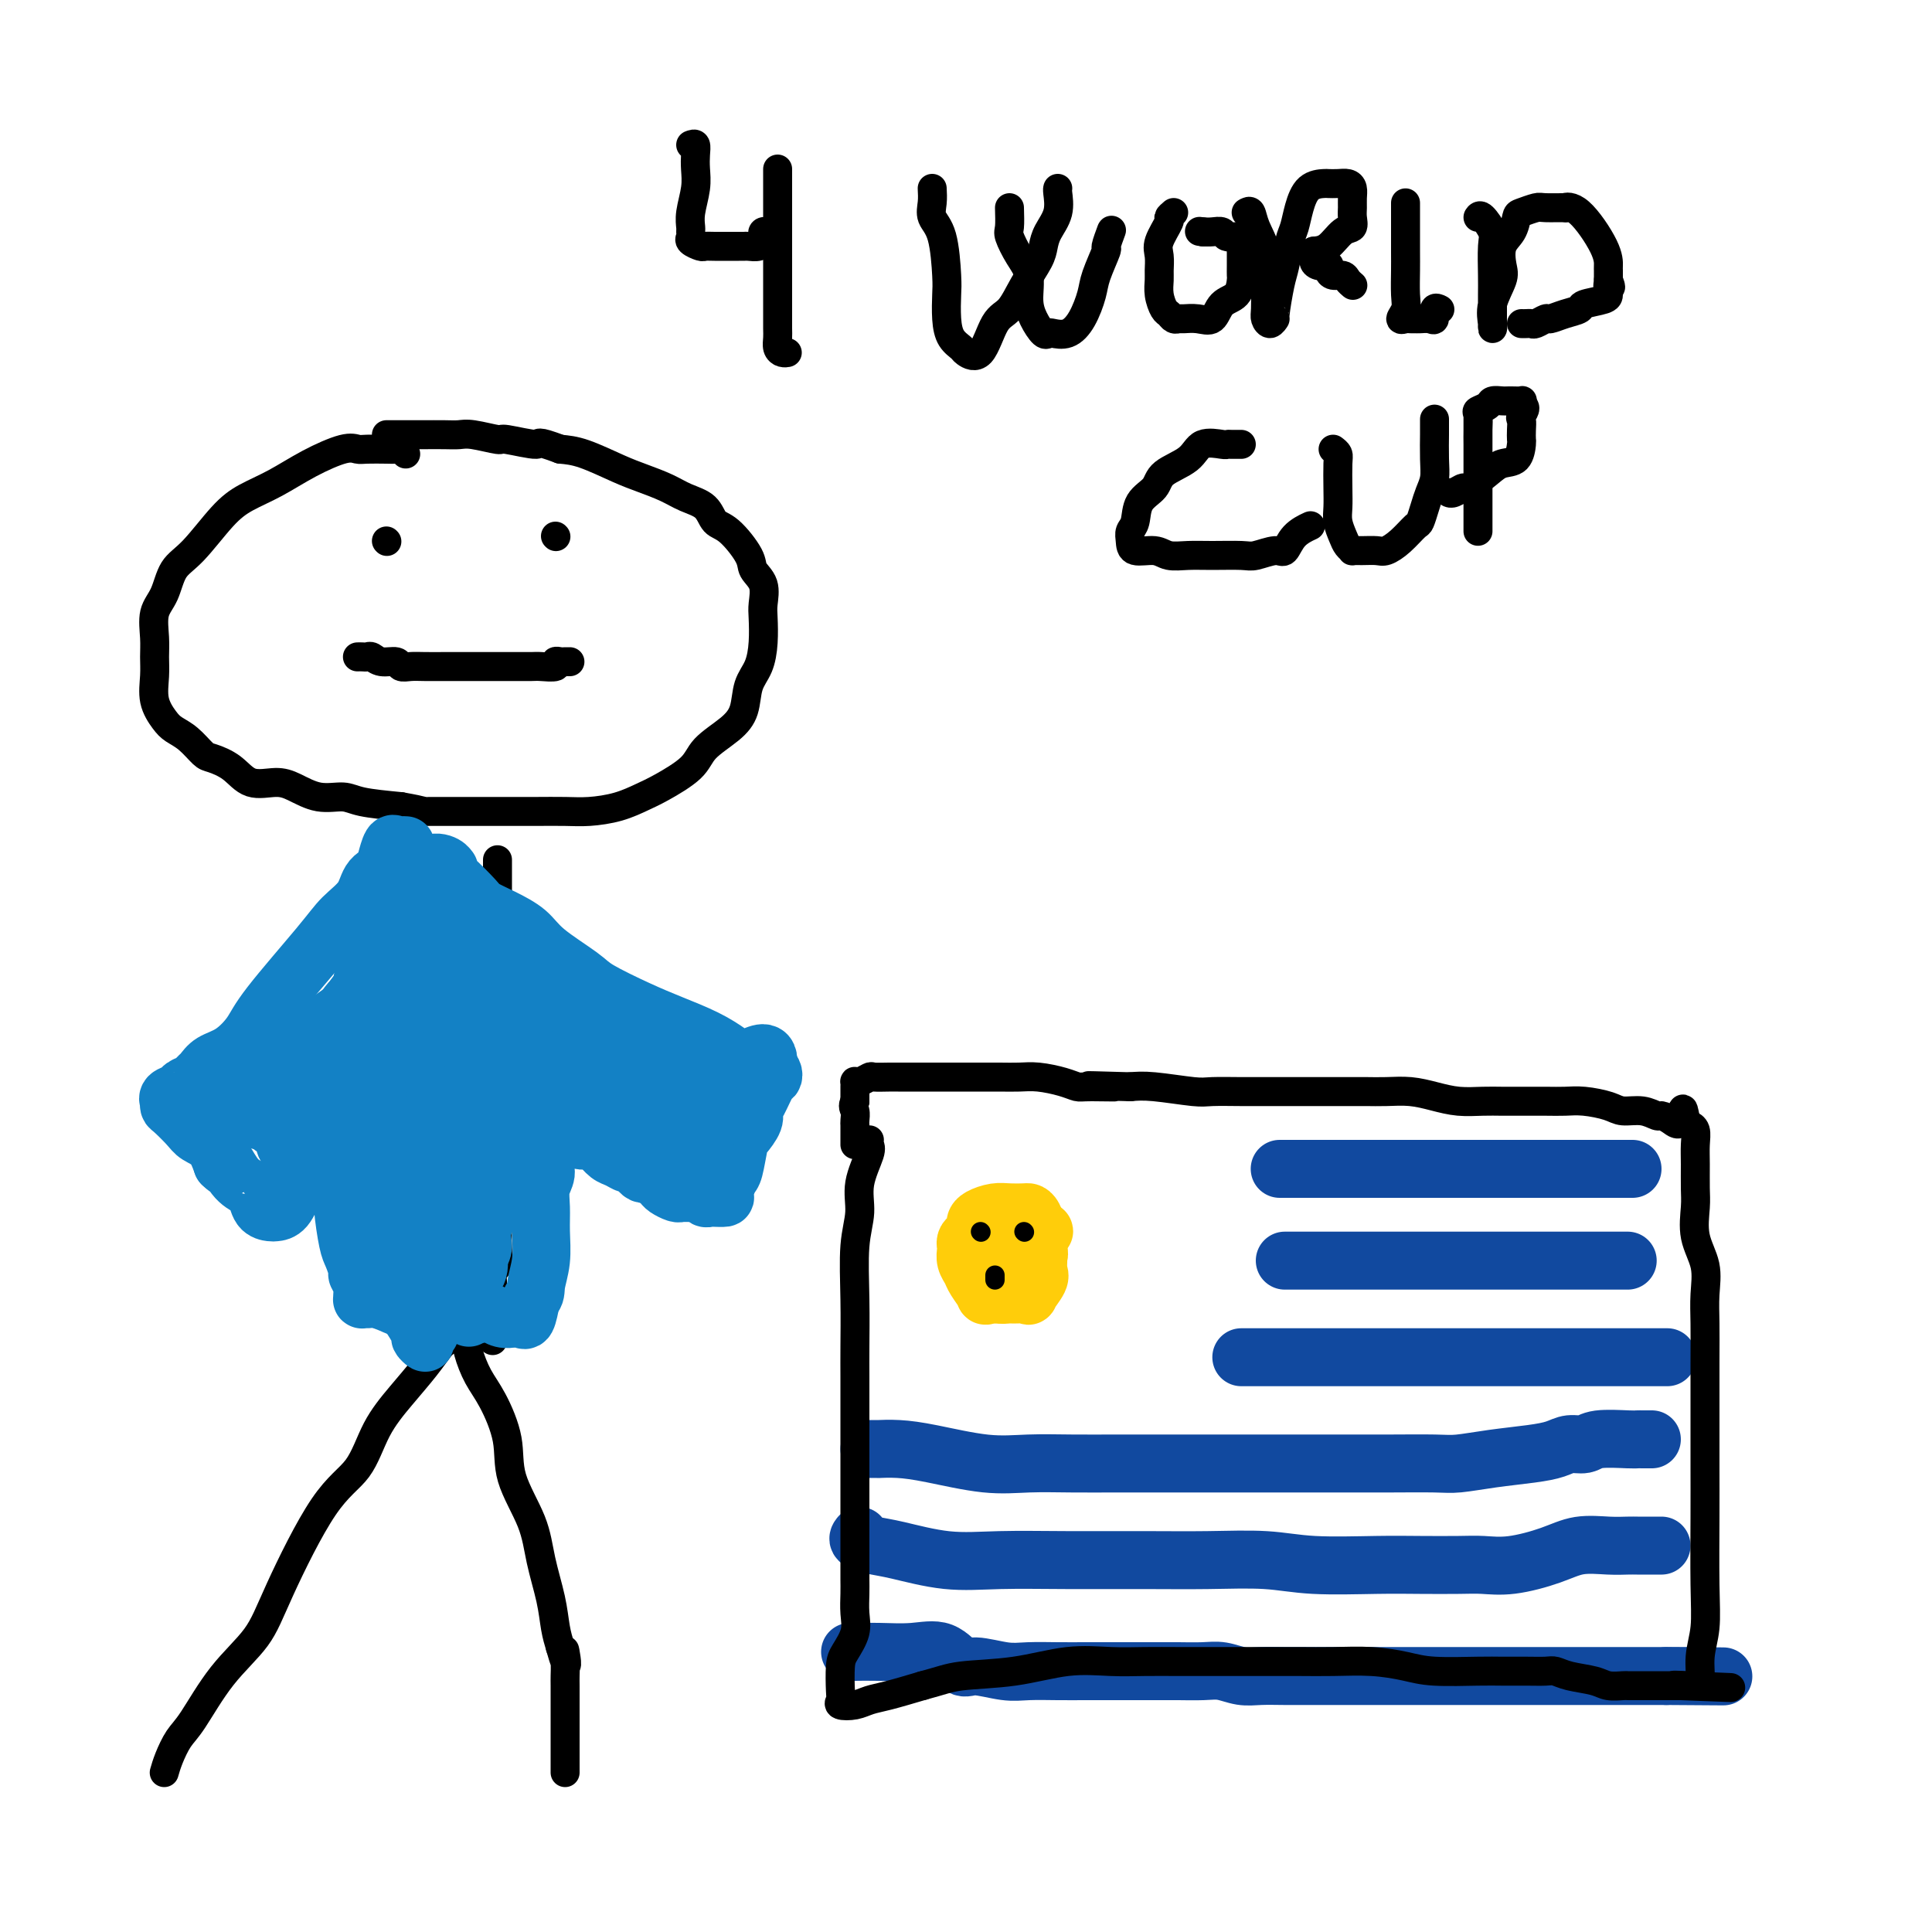 <svg viewBox='0 0 400 400' version='1.1' xmlns='http://www.w3.org/2000/svg' xmlns:xlink='http://www.w3.org/1999/xlink'><g fill='none' stroke='#000000' stroke-width='6' stroke-linecap='round' stroke-linejoin='round'><path d='M34,367c0.252,-0.877 0.504,-1.754 1,-3c0.496,-1.246 1.237,-2.860 2,-4c0.763,-1.140 1.549,-1.806 3,-4c1.451,-2.194 3.568,-5.917 6,-9c2.432,-3.083 5.181,-5.526 7,-8c1.819,-2.474 2.708,-4.978 5,-10c2.292,-5.022 5.985,-12.562 9,-17c3.015,-4.438 5.350,-5.774 7,-8c1.650,-2.226 2.613,-5.342 4,-8c1.387,-2.658 3.198,-4.860 5,-7c1.802,-2.140 3.595,-4.219 5,-6c1.405,-1.781 2.422,-3.264 3,-4c0.578,-0.736 0.718,-0.726 1,-1c0.282,-0.274 0.708,-0.832 1,-1c0.292,-0.168 0.451,0.055 1,0c0.549,-0.055 1.489,-0.387 2,0c0.511,0.387 0.592,1.492 1,3c0.408,1.508 1.142,3.419 2,5c0.858,1.581 1.840,2.832 3,5c1.160,2.168 2.500,5.254 3,8c0.500,2.746 0.161,5.154 1,8c0.839,2.846 2.855,6.130 4,9c1.145,2.870 1.420,5.326 2,8c0.580,2.674 1.464,5.566 2,8c0.536,2.434 0.725,4.410 1,6c0.275,1.590 0.638,2.795 1,4'/><path d='M116,341c1.928,6.800 1.249,2.301 1,1c-0.249,-1.301 -0.067,0.595 0,2c0.067,1.405 0.018,2.320 0,3c-0.018,0.680 -0.005,1.126 0,2c0.005,0.874 0.001,2.175 0,3c-0.001,0.825 -0.000,1.175 0,2c0.000,0.825 0.000,2.124 0,3c-0.000,0.876 -0.000,1.329 0,2c0.000,0.671 0.000,1.559 0,2c-0.000,0.441 -0.000,0.433 0,1c0.000,0.567 0.000,1.707 0,2c-0.000,0.293 -0.000,-0.262 0,0c0.000,0.262 0.000,1.340 0,2c-0.000,0.660 -0.000,0.903 0,1c0.000,0.097 0.000,0.049 0,0'/><path d='M103,178c0.000,0.396 0.000,0.793 0,1c-0.000,0.207 -0.000,0.225 0,1c0.000,0.775 0.000,2.307 0,4c-0.000,1.693 -0.000,3.547 0,5c0.000,1.453 0.000,2.504 0,4c-0.000,1.496 -0.000,3.437 0,6c0.000,2.563 0.000,5.749 0,8c-0.000,2.251 -0.000,3.569 0,5c0.000,1.431 0.000,2.977 0,5c-0.000,2.023 -0.000,4.524 0,6c0.000,1.476 0.000,1.928 0,3c-0.000,1.072 -0.000,2.763 0,4c0.000,1.237 0.000,2.018 0,3c-0.000,0.982 -0.000,2.165 0,3c0.000,0.835 0.000,1.323 0,2c-0.000,0.677 -0.000,1.544 0,3c0.000,1.456 0.001,3.501 0,5c-0.001,1.499 -0.004,2.452 0,4c0.004,1.548 0.015,3.692 0,5c-0.015,1.308 -0.057,1.780 0,3c0.057,1.220 0.211,3.188 0,4c-0.211,0.812 -0.789,0.469 -1,1c-0.211,0.531 -0.057,1.935 0,3c0.057,1.065 0.015,1.791 0,2c-0.015,0.209 -0.004,-0.097 0,0c0.004,0.097 0.001,0.599 0,1c-0.001,0.401 -0.001,0.700 0,1'/><path d='M102,270c-0.094,14.412 0.171,4.444 0,1c-0.171,-3.444 -0.777,-0.362 -1,1c-0.223,1.362 -0.064,1.006 0,1c0.064,-0.006 0.031,0.338 0,1c-0.031,0.662 -0.060,1.641 0,2c0.060,0.359 0.208,0.097 0,0c-0.208,-0.097 -0.774,-0.028 -1,0c-0.226,0.028 -0.113,0.014 0,0'/><path d='M84,94c-0.341,-0.422 -0.682,-0.845 -1,-1c-0.318,-0.155 -0.613,-0.044 -1,0c-0.387,0.044 -0.867,0.020 -2,0c-1.133,-0.020 -2.920,-0.035 -4,0c-1.080,0.035 -1.453,0.120 -2,0c-0.547,-0.120 -1.267,-0.444 -3,0c-1.733,0.444 -4.480,1.655 -7,3c-2.520,1.345 -4.815,2.823 -7,4c-2.185,1.177 -4.262,2.055 -6,3c-1.738,0.945 -3.139,1.959 -5,4c-1.861,2.041 -4.183,5.109 -6,7c-1.817,1.891 -3.128,2.606 -4,4c-0.872,1.394 -1.305,3.467 -2,5c-0.695,1.533 -1.652,2.527 -2,4c-0.348,1.473 -0.087,3.423 0,5c0.087,1.577 0.000,2.779 0,4c-0.000,1.221 0.085,2.461 0,4c-0.085,1.539 -0.342,3.375 0,5c0.342,1.625 1.283,3.037 2,4c0.717,0.963 1.209,1.478 2,2c0.791,0.522 1.879,1.051 3,2c1.121,0.949 2.274,2.317 3,3c0.726,0.683 1.025,0.682 2,1c0.975,0.318 2.626,0.954 4,2c1.374,1.046 2.472,2.500 4,3c1.528,0.500 3.486,0.046 5,0c1.514,-0.046 2.582,0.316 4,1c1.418,0.684 3.184,1.688 5,2c1.816,0.312 3.681,-0.070 5,0c1.319,0.070 2.091,0.591 4,1c1.909,0.409 4.954,0.704 8,1'/><path d='M83,167c5.640,1.000 4.239,1.000 5,1c0.761,-0.000 3.683,-0.000 6,0c2.317,0.000 4.028,0.001 6,0c1.972,-0.001 4.203,-0.002 6,0c1.797,0.002 3.159,0.008 5,0c1.841,-0.008 4.159,-0.031 6,0c1.841,0.031 3.204,0.116 5,0c1.796,-0.116 4.026,-0.431 6,-1c1.974,-0.569 3.694,-1.390 5,-2c1.306,-0.610 2.199,-1.008 4,-2c1.801,-0.992 4.509,-2.579 6,-4c1.491,-1.421 1.765,-2.675 3,-4c1.235,-1.325 3.431,-2.719 5,-4c1.569,-1.281 2.512,-2.447 3,-4c0.488,-1.553 0.523,-3.492 1,-5c0.477,-1.508 1.398,-2.585 2,-4c0.602,-1.415 0.886,-3.170 1,-5c0.114,-1.830 0.058,-3.737 0,-5c-0.058,-1.263 -0.119,-1.883 0,-3c0.119,-1.117 0.418,-2.731 0,-4c-0.418,-1.269 -1.552,-2.192 -2,-3c-0.448,-0.808 -0.209,-1.501 -1,-3c-0.791,-1.499 -2.611,-3.805 -4,-5c-1.389,-1.195 -2.345,-1.279 -3,-2c-0.655,-0.721 -1.008,-2.079 -2,-3c-0.992,-0.921 -2.624,-1.406 -4,-2c-1.376,-0.594 -2.496,-1.297 -4,-2c-1.504,-0.703 -3.393,-1.405 -5,-2c-1.607,-0.595 -2.933,-1.083 -5,-2c-2.067,-0.917 -4.876,-2.262 -7,-3c-2.124,-0.738 -3.562,-0.869 -5,-1'/><path d='M116,93c-5.423,-2.018 -3.980,-1.062 -5,-1c-1.020,0.062 -4.501,-0.768 -6,-1c-1.499,-0.232 -1.014,0.134 -2,0c-0.986,-0.134 -3.443,-0.768 -5,-1c-1.557,-0.232 -2.214,-0.062 -3,0c-0.786,0.062 -1.701,0.017 -3,0c-1.299,-0.017 -2.981,-0.004 -4,0c-1.019,0.004 -1.373,0.001 -2,0c-0.627,-0.001 -1.527,-0.000 -2,0c-0.473,0.000 -0.519,0.000 -1,0c-0.481,-0.000 -1.397,-0.000 -2,0c-0.603,0.000 -0.893,0.000 -1,0c-0.107,-0.000 -0.031,-0.000 0,0c0.031,0.000 0.015,0.000 0,0'/><path d='M80,112c0.000,0.000 0.100,0.100 0.1,0.1'/><path d='M115,111c0.000,0.000 0.100,0.100 0.1,0.1'/><path d='M74,136c0.330,-0.009 0.659,-0.017 1,0c0.341,0.017 0.692,0.061 1,0c0.308,-0.061 0.571,-0.227 1,0c0.429,0.227 1.023,0.845 2,1c0.977,0.155 2.338,-0.155 3,0c0.662,0.155 0.626,0.774 1,1c0.374,0.226 1.157,0.061 2,0c0.843,-0.061 1.745,-0.016 3,0c1.255,0.016 2.863,0.004 4,0c1.137,-0.004 1.804,-0.001 3,0c1.196,0.001 2.920,0.000 4,0c1.080,-0.000 1.515,-0.000 2,0c0.485,0.000 1.020,-0.000 2,0c0.980,0.000 2.404,0.001 3,0c0.596,-0.001 0.365,-0.004 1,0c0.635,0.004 2.135,0.015 3,0c0.865,-0.015 1.096,-0.057 2,0c0.904,0.057 2.481,0.211 3,0c0.519,-0.211 -0.018,-0.789 0,-1c0.018,-0.211 0.593,-0.057 1,0c0.407,0.057 0.648,0.015 1,0c0.352,-0.015 0.815,-0.004 1,0c0.185,0.004 0.093,0.002 0,0'/><path d='M143,30c0.420,-0.159 0.841,-0.317 1,0c0.159,0.317 0.057,1.111 0,2c-0.057,0.889 -0.068,1.873 0,3c0.068,1.127 0.215,2.396 0,4c-0.215,1.604 -0.791,3.543 -1,5c-0.209,1.457 -0.049,2.433 0,3c0.049,0.567 -0.013,0.726 0,1c0.013,0.274 0.099,0.662 0,1c-0.099,0.338 -0.384,0.627 0,1c0.384,0.373 1.437,0.832 2,1c0.563,0.168 0.637,0.045 1,0c0.363,-0.045 1.015,-0.012 2,0c0.985,0.012 2.305,0.003 3,0c0.695,-0.003 0.767,0.000 1,0c0.233,-0.000 0.626,-0.003 1,0c0.374,0.003 0.727,0.012 1,0c0.273,-0.012 0.464,-0.045 1,0c0.536,0.045 1.415,0.170 2,0c0.585,-0.170 0.875,-0.634 1,-1c0.125,-0.366 0.085,-0.634 0,-1c-0.085,-0.366 -0.215,-0.829 0,-1c0.215,-0.171 0.776,-0.049 1,0c0.224,0.049 0.112,0.024 0,0'/><path d='M161,35c-0.000,0.045 -0.000,0.090 0,1c0.000,0.910 0.000,2.686 0,3c-0.000,0.314 -0.000,-0.832 0,0c0.000,0.832 0.000,3.643 0,6c-0.000,2.357 -0.000,4.259 0,6c0.000,1.741 0.000,3.320 0,5c-0.000,1.680 -0.001,3.462 0,5c0.001,1.538 0.003,2.833 0,4c-0.003,1.167 -0.011,2.208 0,3c0.011,0.792 0.042,1.337 0,2c-0.042,0.663 -0.155,1.446 0,2c0.155,0.554 0.580,0.880 1,1c0.420,0.120 0.834,0.034 1,0c0.166,-0.034 0.083,-0.017 0,0'/><path d='M193,39c0.053,0.991 0.105,1.982 0,3c-0.105,1.018 -0.368,2.064 0,3c0.368,0.936 1.369,1.763 2,4c0.631,2.237 0.894,5.885 1,8c0.106,2.115 0.054,2.699 0,4c-0.054,1.301 -0.111,3.321 0,5c0.111,1.679 0.389,3.018 1,4c0.611,0.982 1.556,1.608 2,2c0.444,0.392 0.386,0.549 1,1c0.614,0.451 1.898,1.194 3,0c1.102,-1.194 2.022,-4.325 3,-6c0.978,-1.675 2.015,-1.893 3,-3c0.985,-1.107 1.918,-3.103 3,-5c1.082,-1.897 2.314,-3.696 3,-5c0.686,-1.304 0.825,-2.115 1,-3c0.175,-0.885 0.387,-1.845 1,-3c0.613,-1.155 1.628,-2.505 2,-4c0.372,-1.495 0.100,-3.133 0,-4c-0.100,-0.867 -0.029,-0.962 0,-1c0.029,-0.038 0.014,-0.019 0,0'/><path d='M209,43c0.044,1.562 0.088,3.124 0,4c-0.088,0.876 -0.309,1.066 0,2c0.309,0.934 1.147,2.612 2,4c0.853,1.388 1.720,2.488 2,4c0.280,1.512 -0.029,3.438 0,5c0.029,1.562 0.395,2.760 1,4c0.605,1.240 1.450,2.521 2,3c0.550,0.479 0.806,0.154 1,0c0.194,-0.154 0.327,-0.139 1,0c0.673,0.139 1.887,0.400 3,0c1.113,-0.400 2.125,-1.463 3,-3c0.875,-1.537 1.611,-3.547 2,-5c0.389,-1.453 0.430,-2.347 1,-4c0.570,-1.653 1.669,-4.064 2,-5c0.331,-0.936 -0.107,-0.395 0,-1c0.107,-0.605 0.760,-2.355 1,-3c0.240,-0.645 0.069,-0.184 0,0c-0.069,0.184 -0.034,0.092 0,0'/><path d='M243,44c-0.483,0.412 -0.967,0.824 -1,1c-0.033,0.176 0.384,0.115 0,1c-0.384,0.885 -1.568,2.715 -2,4c-0.432,1.285 -0.113,2.026 0,3c0.113,0.974 0.019,2.183 0,3c-0.019,0.817 0.036,1.242 0,2c-0.036,0.758 -0.164,1.849 0,3c0.164,1.151 0.620,2.361 1,3c0.380,0.639 0.685,0.706 1,1c0.315,0.294 0.641,0.813 1,1c0.359,0.187 0.752,0.040 1,0c0.248,-0.040 0.350,0.027 1,0c0.650,-0.027 1.849,-0.147 3,0c1.151,0.147 2.256,0.562 3,0c0.744,-0.562 1.128,-2.103 2,-3c0.872,-0.897 2.234,-1.152 3,-2c0.766,-0.848 0.937,-2.288 1,-3c0.063,-0.712 0.017,-0.695 0,-1c-0.017,-0.305 -0.007,-0.933 0,-2c0.007,-1.067 0.009,-2.572 0,-3c-0.009,-0.428 -0.029,0.221 0,0c0.029,-0.221 0.107,-1.313 0,-2c-0.107,-0.687 -0.399,-0.969 -1,-1c-0.601,-0.031 -1.512,0.187 -2,0c-0.488,-0.187 -0.555,-0.781 -1,-1c-0.445,-0.219 -1.270,-0.063 -2,0c-0.730,0.063 -1.365,0.031 -2,0'/><path d='M249,48c-1.167,-0.167 -0.583,-0.083 0,0'/><path d='M258,44c0.370,-0.224 0.740,-0.448 1,0c0.260,0.448 0.410,1.570 1,3c0.590,1.430 1.622,3.170 2,5c0.378,1.830 0.104,3.749 0,5c-0.104,1.251 -0.038,1.834 0,3c0.038,1.166 0.048,2.917 0,4c-0.048,1.083 -0.153,1.500 0,2c0.153,0.500 0.566,1.083 1,1c0.434,-0.083 0.890,-0.834 1,-1c0.110,-0.166 -0.125,0.252 0,-1c0.125,-1.252 0.610,-4.175 1,-6c0.390,-1.825 0.683,-2.552 1,-4c0.317,-1.448 0.656,-3.617 1,-5c0.344,-1.383 0.693,-1.978 1,-3c0.307,-1.022 0.571,-2.470 1,-4c0.429,-1.530 1.021,-3.143 2,-4c0.979,-0.857 2.343,-0.960 3,-1c0.657,-0.040 0.607,-0.019 1,0c0.393,0.019 1.230,0.036 2,0c0.770,-0.036 1.474,-0.123 2,0c0.526,0.123 0.874,0.457 1,1c0.126,0.543 0.029,1.295 0,2c-0.029,0.705 0.012,1.362 0,2c-0.012,0.638 -0.075,1.257 0,2c0.075,0.743 0.288,1.612 0,2c-0.288,0.388 -1.078,0.297 -2,1c-0.922,0.703 -1.978,2.201 -3,3c-1.022,0.799 -2.011,0.900 -3,1'/><path d='M272,52c-1.230,0.955 -0.305,0.844 0,1c0.305,0.156 -0.010,0.580 0,1c0.010,0.420 0.344,0.834 1,1c0.656,0.166 1.633,0.082 2,0c0.367,-0.082 0.126,-0.163 0,0c-0.126,0.163 -0.135,0.569 0,1c0.135,0.431 0.415,0.886 1,1c0.585,0.114 1.476,-0.114 2,0c0.524,0.114 0.679,0.569 1,1c0.321,0.431 0.806,0.837 1,1c0.194,0.163 0.097,0.081 0,0'/><path d='M291,42c0.000,0.327 0.000,0.655 0,1c-0.000,0.345 -0.000,0.708 0,1c0.000,0.292 0.001,0.515 0,2c-0.001,1.485 -0.005,4.234 0,6c0.005,1.766 0.018,2.550 0,4c-0.018,1.450 -0.069,3.565 0,5c0.069,1.435 0.256,2.188 0,3c-0.256,0.812 -0.956,1.682 -1,2c-0.044,0.318 0.569,0.085 1,0c0.431,-0.085 0.680,-0.021 1,0c0.320,0.021 0.712,-0.002 1,0c0.288,0.002 0.473,0.029 1,0c0.527,-0.029 1.395,-0.113 2,0c0.605,0.113 0.946,0.422 1,0c0.054,-0.422 -0.178,-1.575 0,-2c0.178,-0.425 0.765,-0.121 1,0c0.235,0.121 0.117,0.061 0,0'/><path d='M306,45c0.196,-0.291 0.392,-0.582 1,0c0.608,0.582 1.627,2.037 2,3c0.373,0.963 0.100,1.434 0,3c-0.100,1.566 -0.027,4.226 0,6c0.027,1.774 0.007,2.661 0,4c-0.007,1.339 -0.001,3.128 0,4c0.001,0.872 -0.002,0.826 0,1c0.002,0.174 0.008,0.570 0,1c-0.008,0.430 -0.030,0.896 0,1c0.030,0.104 0.111,-0.153 0,-1c-0.111,-0.847 -0.416,-2.284 0,-4c0.416,-1.716 1.551,-3.710 2,-5c0.449,-1.290 0.212,-1.875 0,-3c-0.212,-1.125 -0.400,-2.788 0,-4c0.400,-1.212 1.389,-1.971 2,-3c0.611,-1.029 0.845,-2.329 1,-3c0.155,-0.671 0.232,-0.715 1,-1c0.768,-0.285 2.226,-0.811 3,-1c0.774,-0.189 0.862,-0.042 2,0c1.138,0.042 3.324,-0.020 4,0c0.676,0.020 -0.159,0.124 0,0c0.159,-0.124 1.310,-0.475 3,1c1.690,1.475 3.917,4.776 5,7c1.083,2.224 1.022,3.369 1,4c-0.022,0.631 -0.006,0.747 0,1c0.006,0.253 0.002,0.644 0,1c-0.002,0.356 -0.001,0.678 0,1'/><path d='M333,58c0.928,2.344 0.248,1.206 0,1c-0.248,-0.206 -0.064,0.522 0,1c0.064,0.478 0.009,0.705 0,1c-0.009,0.295 0.029,0.657 -1,1c-1.029,0.343 -3.125,0.665 -4,1c-0.875,0.335 -0.528,0.682 -1,1c-0.472,0.318 -1.762,0.607 -3,1c-1.238,0.393 -2.426,0.890 -3,1c-0.574,0.110 -0.536,-0.167 -1,0c-0.464,0.167 -1.431,0.777 -2,1c-0.569,0.223 -0.740,0.060 -1,0c-0.260,-0.060 -0.608,-0.016 -1,0c-0.392,0.016 -0.826,0.005 -1,0c-0.174,-0.005 -0.087,-0.002 0,0'/><path d='M257,92c-0.734,0.005 -1.467,0.010 -2,0c-0.533,-0.010 -0.864,-0.036 -1,0c-0.136,0.036 -0.076,0.134 -1,0c-0.924,-0.134 -2.833,-0.501 -4,0c-1.167,0.501 -1.594,1.871 -3,3c-1.406,1.129 -3.792,2.018 -5,3c-1.208,0.982 -1.238,2.058 -2,3c-0.762,0.942 -2.256,1.749 -3,3c-0.744,1.251 -0.736,2.947 -1,4c-0.264,1.053 -0.798,1.463 -1,2c-0.202,0.537 -0.071,1.202 0,2c0.071,0.798 0.081,1.731 1,2c0.919,0.269 2.746,-0.124 4,0c1.254,0.124 1.933,0.767 3,1c1.067,0.233 2.520,0.058 4,0c1.480,-0.058 2.988,0.001 5,0c2.012,-0.001 4.530,-0.062 6,0c1.470,0.062 1.894,0.248 3,0c1.106,-0.248 2.896,-0.928 4,-1c1.104,-0.072 1.523,0.465 2,0c0.477,-0.465 1.013,-1.933 2,-3c0.987,-1.067 2.425,-1.733 3,-2c0.575,-0.267 0.288,-0.133 0,0'/><path d='M276,93c0.422,0.320 0.844,0.641 1,1c0.156,0.359 0.045,0.757 0,2c-0.045,1.243 -0.023,3.331 0,5c0.023,1.669 0.049,2.920 0,4c-0.049,1.080 -0.172,1.988 0,3c0.172,1.012 0.639,2.128 1,3c0.361,0.872 0.614,1.501 1,2c0.386,0.499 0.904,0.867 1,1c0.096,0.133 -0.228,0.031 0,0c0.228,-0.031 1.010,0.009 2,0c0.990,-0.009 2.187,-0.067 3,0c0.813,0.067 1.240,0.258 2,0c0.760,-0.258 1.853,-0.964 3,-2c1.147,-1.036 2.350,-2.402 3,-3c0.650,-0.598 0.749,-0.430 1,-1c0.251,-0.570 0.656,-1.880 1,-3c0.344,-1.120 0.628,-2.049 1,-3c0.372,-0.951 0.832,-1.923 1,-3c0.168,-1.077 0.045,-2.261 0,-4c-0.045,-1.739 -0.012,-4.035 0,-5c0.012,-0.965 0.003,-0.599 0,-1c-0.003,-0.401 -0.001,-1.570 0,-2c0.001,-0.430 0.000,-0.123 0,0c-0.000,0.123 -0.000,0.061 0,0'/><path d='M306,86c-0.000,0.218 -0.000,0.435 0,1c0.000,0.565 0.000,1.477 0,3c-0.000,1.523 -0.000,3.659 0,5c0.000,1.341 0.000,1.889 0,3c-0.000,1.111 -0.000,2.785 0,4c0.000,1.215 0.000,1.971 0,3c-0.000,1.029 -0.000,2.330 0,3c0.000,0.670 0.000,0.708 0,1c-0.000,0.292 -0.000,0.837 0,1c0.000,0.163 0.000,-0.056 0,-1c-0.000,-0.944 -0.000,-2.611 0,-4c0.000,-1.389 0.001,-2.498 0,-4c-0.001,-1.502 -0.002,-3.397 0,-5c0.002,-1.603 0.008,-2.916 0,-4c-0.008,-1.084 -0.028,-1.940 0,-3c0.028,-1.060 0.105,-2.322 0,-3c-0.105,-0.678 -0.393,-0.770 0,-1c0.393,-0.230 1.466,-0.598 2,-1c0.534,-0.402 0.529,-0.840 1,-1c0.471,-0.160 1.419,-0.044 2,0c0.581,0.044 0.797,0.014 1,0c0.203,-0.014 0.395,-0.014 1,0c0.605,0.014 1.625,0.042 2,0c0.375,-0.042 0.107,-0.155 0,0c-0.107,0.155 -0.054,0.577 0,1'/><path d='M315,84c1.392,0.107 0.373,1.374 0,2c-0.373,0.626 -0.101,0.609 0,1c0.101,0.391 0.032,1.189 0,2c-0.032,0.811 -0.026,1.633 0,2c0.026,0.367 0.073,0.278 0,1c-0.073,0.722 -0.267,2.255 -1,3c-0.733,0.745 -2.007,0.701 -3,1c-0.993,0.299 -1.706,0.942 -3,2c-1.294,1.058 -3.170,2.532 -4,3c-0.830,0.468 -0.614,-0.070 -1,0c-0.386,0.070 -1.373,0.750 -2,1c-0.627,0.250 -0.893,0.072 -1,0c-0.107,-0.072 -0.053,-0.036 0,0'/></g>
<g fill='none' stroke='#11499F' stroke-width='12' stroke-linecap='round' stroke-linejoin='round'><path d='M265,242c-0.096,0.000 -0.193,0.000 1,0c1.193,0.000 3.675,0.000 5,0c1.325,0.000 1.494,0.000 5,0c3.506,0.000 10.350,-0.000 16,0c5.650,0.000 10.106,0.000 13,0c2.894,0.000 4.225,-0.000 6,0c1.775,0.000 3.995,0.000 6,0c2.005,0.000 3.795,0.000 6,0c2.205,0.000 4.826,0.000 7,0c2.174,0.000 3.902,-0.000 5,0c1.098,0.000 1.565,0.000 2,0c0.435,0.000 0.839,0.000 1,0c0.161,0.000 0.081,0.000 0,0'/><path d='M266,261c1.179,0.000 2.358,0.000 3,0c0.642,0.000 0.746,0.000 2,0c1.254,0.000 3.657,0.000 5,0c1.343,0.000 1.624,0.000 4,0c2.376,0.000 6.846,0.000 11,0c4.154,0.000 7.993,0.000 11,0c3.007,0.000 5.184,0.000 7,0c1.816,0.000 3.273,0.000 5,0c1.727,0.000 3.726,0.000 5,0c1.274,0.000 1.824,0.000 3,0c1.176,0.000 2.979,0.000 4,0c1.021,0.000 1.261,0.000 2,0c0.739,0.000 1.976,0.000 3,0c1.024,0.000 1.833,0.000 2,0c0.167,0.000 -0.309,0.000 0,0c0.309,0.000 1.402,0.000 2,0c0.598,0.000 0.699,0.000 1,0c0.301,0.000 0.800,0.000 1,0c0.200,0.000 0.100,0.000 0,0'/><path d='M257,281c0.182,0.000 0.363,0.000 1,0c0.637,0.000 1.729,0.000 2,0c0.271,0.000 -0.279,0.000 2,0c2.279,0.000 7.387,0.000 11,0c3.613,0.000 5.730,0.000 9,0c3.270,0.000 7.694,0.000 12,0c4.306,0.000 8.494,0.000 12,0c3.506,0.000 6.332,0.000 9,0c2.668,0.000 5.180,0.000 7,0c1.820,0.000 2.949,0.000 4,0c1.051,0.000 2.025,0.000 3,0c0.975,0.000 1.953,-0.000 3,0c1.047,0.000 2.165,0.000 3,0c0.835,0.000 1.388,-0.000 2,0c0.612,0.000 1.282,0.000 2,0c0.718,0.000 1.485,0.000 2,0c0.515,0.000 0.777,0.000 1,0c0.223,0.000 0.406,0.000 1,0c0.594,0.000 1.598,0.000 2,0c0.402,0.000 0.201,0.000 0,0'/><path d='M180,300c0.930,-0.004 1.859,-0.008 2,0c0.141,0.008 -0.507,0.026 0,0c0.507,-0.026 2.169,-0.098 4,0c1.831,0.098 3.832,0.366 7,1c3.168,0.634 7.504,1.634 11,2c3.496,0.366 6.151,0.098 9,0c2.849,-0.098 5.892,-0.026 9,0c3.108,0.026 6.283,0.007 9,0c2.717,-0.007 4.977,-0.002 10,0c5.023,0.002 12.808,0.000 18,0c5.192,-0.000 7.790,0.001 11,0c3.210,-0.001 7.034,-0.003 10,0c2.966,0.003 5.076,0.012 8,0c2.924,-0.012 6.663,-0.044 9,0c2.337,0.044 3.272,0.166 5,0c1.728,-0.166 4.248,-0.618 7,-1c2.752,-0.382 5.734,-0.695 8,-1c2.266,-0.305 3.815,-0.604 5,-1c1.185,-0.396 2.005,-0.891 3,-1c0.995,-0.109 2.165,0.167 3,0c0.835,-0.167 1.337,-0.777 3,-1c1.663,-0.223 4.488,-0.060 6,0c1.512,0.060 1.712,0.016 2,0c0.288,-0.016 0.665,-0.004 1,0c0.335,0.004 0.629,0.001 1,0c0.371,-0.001 0.820,-0.000 1,0c0.180,0.000 0.090,0.000 0,0'/><path d='M178,318c-0.251,0.323 -0.503,0.647 0,1c0.503,0.353 1.760,0.736 3,1c1.240,0.264 2.462,0.411 5,1c2.538,0.589 6.392,1.622 10,2c3.608,0.378 6.969,0.100 11,0c4.031,-0.100 8.731,-0.023 14,0c5.269,0.023 11.106,-0.008 16,0c4.894,0.008 8.844,0.055 13,0c4.156,-0.055 8.520,-0.211 12,0c3.480,0.211 6.078,0.788 10,1c3.922,0.212 9.168,0.058 13,0c3.832,-0.058 6.250,-0.021 9,0c2.750,0.021 5.833,0.026 8,0c2.167,-0.026 3.419,-0.084 5,0c1.581,0.084 3.491,0.310 6,0c2.509,-0.310 5.617,-1.155 8,-2c2.383,-0.845 4.043,-1.691 6,-2c1.957,-0.309 4.213,-0.083 6,0c1.787,0.083 3.105,0.022 4,0c0.895,-0.022 1.367,-0.006 2,0c0.633,0.006 1.427,0.002 2,0c0.573,-0.002 0.924,-0.000 1,0c0.076,0.000 -0.124,0.000 0,0c0.124,-0.000 0.572,-0.000 1,0c0.428,0.000 0.837,0.000 1,0c0.163,-0.000 0.082,-0.000 0,0'/><path d='M176,342c0.028,0.007 0.056,0.013 1,0c0.944,-0.013 2.806,-0.047 5,0c2.194,0.047 4.722,0.174 7,0c2.278,-0.174 4.305,-0.649 6,0c1.695,0.649 3.058,2.423 4,3c0.942,0.577 1.464,-0.041 3,0c1.536,0.041 4.085,0.743 6,1c1.915,0.257 3.196,0.069 5,0c1.804,-0.069 4.131,-0.018 6,0c1.869,0.018 3.279,0.004 7,0c3.721,-0.004 9.751,0.003 13,0c3.249,-0.003 3.715,-0.015 5,0c1.285,0.015 3.388,0.057 5,0c1.612,-0.057 2.731,-0.211 4,0c1.269,0.211 2.687,0.789 4,1c1.313,0.211 2.519,0.057 4,0c1.481,-0.057 3.235,-0.015 5,0c1.765,0.015 3.541,0.004 5,0c1.459,-0.004 2.602,-0.001 5,0c2.398,0.001 6.050,0.000 8,0c1.950,-0.000 2.199,-0.000 4,0c1.801,0.000 5.156,0.000 9,0c3.844,-0.000 8.178,-0.000 11,0c2.822,0.000 4.134,0.000 6,0c1.866,-0.000 4.288,-0.000 6,0c1.712,0.000 2.716,0.000 4,0c1.284,-0.000 2.849,-0.000 5,0c2.151,0.000 4.887,0.000 7,0c2.113,-0.000 3.604,-0.000 5,0c1.396,0.000 2.698,0.000 4,0'/><path d='M345,347c21.760,0.155 7.659,0.041 3,0c-4.659,-0.041 0.122,-0.011 2,0c1.878,0.011 0.852,0.003 1,0c0.148,-0.003 1.471,-0.001 2,0c0.529,0.001 0.265,0.000 0,0'/></g>
<g fill='none' stroke='#FFCD0A' stroke-width='12' stroke-linecap='round' stroke-linejoin='round'><path d='M207,266c-0.340,-0.058 -0.680,-0.116 -1,0c-0.320,0.116 -0.622,0.407 -1,0c-0.378,-0.407 -0.834,-1.513 -1,-2c-0.166,-0.487 -0.042,-0.355 0,-1c0.042,-0.645 0.003,-2.068 0,-3c-0.003,-0.932 0.030,-1.374 0,-2c-0.030,-0.626 -0.121,-1.435 0,-2c0.121,-0.565 0.456,-0.884 1,-1c0.544,-0.116 1.298,-0.029 2,0c0.702,0.029 1.351,0.000 2,0c0.649,-0.000 1.298,0.028 2,0c0.702,-0.028 1.456,-0.110 2,0c0.544,0.110 0.878,0.414 1,1c0.122,0.586 0.033,1.453 0,2c-0.033,0.547 -0.011,0.773 0,1c0.011,0.227 0.012,0.453 0,1c-0.012,0.547 -0.036,1.415 0,2c0.036,0.585 0.132,0.889 0,1c-0.132,0.111 -0.494,0.030 -1,0c-0.506,-0.030 -1.158,-0.009 -2,0c-0.842,0.009 -1.876,0.005 -3,0c-1.124,-0.005 -2.340,-0.011 -3,0c-0.660,0.011 -0.765,0.040 -1,0c-0.235,-0.040 -0.599,-0.149 -1,0c-0.401,0.149 -0.840,0.555 -1,0c-0.160,-0.555 -0.043,-2.073 0,-3c0.043,-0.927 0.012,-1.265 0,-2c-0.012,-0.735 -0.006,-1.868 0,-3'/><path d='M202,255c-0.022,-1.646 -0.076,-1.762 0,-2c0.076,-0.238 0.282,-0.600 1,-1c0.718,-0.400 1.946,-0.838 3,-1c1.054,-0.162 1.932,-0.048 3,0c1.068,0.048 2.325,0.028 3,0c0.675,-0.028 0.770,-0.066 1,0c0.230,0.066 0.597,0.234 1,1c0.403,0.766 0.842,2.129 1,3c0.158,0.871 0.034,1.250 0,2c-0.034,0.750 0.021,1.872 0,3c-0.021,1.128 -0.117,2.264 0,3c0.117,0.736 0.446,1.073 0,2c-0.446,0.927 -1.668,2.445 -2,3c-0.332,0.555 0.225,0.149 0,0c-0.225,-0.149 -1.231,-0.041 -2,0c-0.769,0.041 -1.300,0.013 -2,0c-0.700,-0.013 -1.567,-0.013 -2,0c-0.433,0.013 -0.430,0.040 -1,0c-0.570,-0.040 -1.712,-0.146 -2,0c-0.288,0.146 0.276,0.544 0,0c-0.276,-0.544 -1.394,-2.028 -2,-3c-0.606,-0.972 -0.700,-1.430 -1,-2c-0.300,-0.570 -0.806,-1.253 -1,-2c-0.194,-0.747 -0.075,-1.559 0,-2c0.075,-0.441 0.108,-0.510 0,-1c-0.108,-0.490 -0.355,-1.399 1,-2c1.355,-0.601 4.313,-0.893 6,-1c1.687,-0.107 2.102,-0.029 3,0c0.898,0.029 2.280,0.008 3,0c0.720,-0.008 0.777,-0.002 1,0c0.223,0.002 0.611,0.001 1,0'/><path d='M215,255c2.323,-0.413 0.631,0.054 0,1c-0.631,0.946 -0.199,2.372 0,3c0.199,0.628 0.166,0.459 0,1c-0.166,0.541 -0.463,1.791 -1,3c-0.537,1.209 -1.313,2.376 -2,3c-0.687,0.624 -1.284,0.703 -2,1c-0.716,0.297 -1.551,0.812 -2,1c-0.449,0.188 -0.512,0.050 -1,0c-0.488,-0.050 -1.401,-0.014 -2,0c-0.599,0.014 -0.886,0.004 -1,0c-0.114,-0.004 -0.057,-0.002 0,0'/></g>
<g fill='none' stroke='#000000' stroke-width='4' stroke-linecap='round' stroke-linejoin='round'><path d='M203,255c0.000,0.000 0.100,0.100 0.1,0.1'/><path d='M212,255c0.000,0.000 0.100,0.100 0.1,0.1'/><path d='M206,265c0.000,-0.417 0.000,-0.833 0,-1c0.000,-0.167 0.000,-0.083 0,0'/></g>
<g fill='none' stroke='#000000' stroke-width='6' stroke-linecap='round' stroke-linejoin='round'><path d='M180,236c-0.063,0.340 -0.126,0.679 0,1c0.126,0.321 0.440,0.622 0,2c-0.440,1.378 -1.635,3.831 -2,6c-0.365,2.169 0.098,4.054 0,6c-0.098,1.946 -0.758,3.952 -1,7c-0.242,3.048 -0.065,7.139 0,11c0.065,3.861 0.017,7.494 0,10c-0.017,2.506 -0.005,3.886 0,6c0.005,2.114 0.001,4.963 0,7c-0.001,2.037 -0.000,3.262 0,5c0.000,1.738 0.000,3.987 0,6c-0.000,2.013 -0.000,3.788 0,5c0.000,1.212 0.000,1.860 0,4c-0.000,2.140 -0.001,5.773 0,8c0.001,2.227 0.002,3.049 0,4c-0.002,0.951 -0.007,2.030 0,3c0.007,0.970 0.026,1.832 0,3c-0.026,1.168 -0.098,2.642 0,4c0.098,1.358 0.367,2.601 0,4c-0.367,1.399 -1.369,2.953 -2,4c-0.631,1.047 -0.892,1.588 -1,3c-0.108,1.412 -0.062,3.696 0,5c0.062,1.304 0.142,1.629 0,2c-0.142,0.371 -0.505,0.787 0,1c0.505,0.213 1.878,0.222 3,0c1.122,-0.222 1.994,-0.675 3,-1c1.006,-0.325 2.144,-0.521 4,-1c1.856,-0.479 4.428,-1.239 7,-2'/><path d='M191,349c3.920,-1.044 5.221,-1.653 8,-2c2.779,-0.347 7.035,-0.433 11,-1c3.965,-0.567 7.637,-1.616 11,-2c3.363,-0.384 6.417,-0.103 9,0c2.583,0.103 4.695,0.028 7,0c2.305,-0.028 4.802,-0.007 7,0c2.198,0.007 4.098,0.001 7,0c2.902,-0.001 6.807,0.002 10,0c3.193,-0.002 5.675,-0.011 8,0c2.325,0.011 4.491,0.041 7,0c2.509,-0.041 5.359,-0.155 8,0c2.641,0.155 5.073,0.577 7,1c1.927,0.423 3.349,0.846 6,1c2.651,0.154 6.530,0.041 9,0c2.470,-0.041 3.530,-0.008 5,0c1.470,0.008 3.349,-0.009 5,0c1.651,0.009 3.074,0.045 4,0c0.926,-0.045 1.355,-0.170 2,0c0.645,0.170 1.507,0.634 3,1c1.493,0.366 3.618,0.634 5,1c1.382,0.366 2.023,0.830 3,1c0.977,0.170 2.291,0.046 3,0c0.709,-0.046 0.813,-0.012 1,0c0.187,0.012 0.456,0.003 1,0c0.544,-0.003 1.364,-0.001 2,0c0.636,0.001 1.087,0.000 2,0c0.913,-0.000 2.286,-0.000 3,0c0.714,0.000 0.769,0.000 1,0c0.231,-0.000 0.637,-0.000 1,0c0.363,0.000 0.681,0.000 1,0'/><path d='M348,349c19.830,0.774 5.906,0.207 1,0c-4.906,-0.207 -0.794,-0.056 1,0c1.794,0.056 1.269,0.016 1,0c-0.269,-0.016 -0.282,-0.008 0,0c0.282,0.008 0.860,0.018 1,-1c0.140,-1.018 -0.159,-3.062 0,-5c0.159,-1.938 0.775,-3.769 1,-6c0.225,-2.231 0.060,-4.863 0,-9c-0.060,-4.137 -0.016,-9.778 0,-14c0.016,-4.222 0.004,-7.026 0,-10c-0.004,-2.974 0.001,-6.117 0,-10c-0.001,-3.883 -0.008,-8.504 0,-12c0.008,-3.496 0.030,-5.867 0,-8c-0.030,-2.133 -0.113,-4.029 0,-6c0.113,-1.971 0.423,-4.018 0,-6c-0.423,-1.982 -1.578,-3.899 -2,-6c-0.422,-2.101 -0.112,-4.387 0,-6c0.112,-1.613 0.026,-2.551 0,-4c-0.026,-1.449 0.008,-3.407 0,-5c-0.008,-1.593 -0.057,-2.822 0,-4c0.057,-1.178 0.222,-2.305 0,-3c-0.222,-0.695 -0.829,-0.956 -1,-1c-0.171,-0.044 0.094,0.130 0,0c-0.094,-0.130 -0.547,-0.565 -1,-1'/><path d='M349,232c-0.754,-4.659 -0.641,-1.305 -1,0c-0.359,1.305 -1.192,0.561 -2,0c-0.808,-0.561 -1.593,-0.938 -2,-1c-0.407,-0.062 -0.436,0.190 -1,0c-0.564,-0.190 -1.662,-0.821 -3,-1c-1.338,-0.179 -2.916,0.096 -4,0c-1.084,-0.096 -1.675,-0.562 -3,-1c-1.325,-0.438 -3.382,-0.849 -5,-1c-1.618,-0.151 -2.795,-0.041 -4,0c-1.205,0.041 -2.439,0.012 -4,0c-1.561,-0.012 -3.449,-0.006 -5,0c-1.551,0.006 -2.766,0.012 -4,0c-1.234,-0.012 -2.486,-0.042 -4,0c-1.514,0.042 -3.291,0.155 -5,0c-1.709,-0.155 -3.351,-0.577 -5,-1c-1.649,-0.423 -3.307,-0.845 -5,-1c-1.693,-0.155 -3.423,-0.041 -5,0c-1.577,0.041 -3.002,0.011 -4,0c-0.998,-0.011 -1.567,-0.003 -3,0c-1.433,0.003 -3.728,0.001 -5,0c-1.272,-0.001 -1.520,-0.000 -3,0c-1.480,0.000 -4.191,0.001 -6,0c-1.809,-0.001 -2.717,-0.004 -4,0c-1.283,0.004 -2.940,0.015 -5,0c-2.060,-0.015 -4.521,-0.056 -6,0c-1.479,0.056 -1.975,0.207 -4,0c-2.025,-0.207 -5.579,-0.774 -8,-1c-2.421,-0.226 -3.711,-0.113 -5,0'/><path d='M234,225c-15.246,-0.461 -6.360,-0.113 -4,0c2.360,0.113 -1.807,-0.008 -4,0c-2.193,0.008 -2.413,0.146 -3,0c-0.587,-0.146 -1.539,-0.575 -3,-1c-1.461,-0.425 -3.429,-0.846 -5,-1c-1.571,-0.154 -2.745,-0.041 -4,0c-1.255,0.041 -2.591,0.011 -4,0c-1.409,-0.011 -2.890,-0.003 -4,0c-1.110,0.003 -1.848,0.001 -3,0c-1.152,-0.001 -2.718,-0.000 -4,0c-1.282,0.000 -2.282,-0.000 -3,0c-0.718,0.000 -1.156,0.000 -2,0c-0.844,-0.000 -2.095,-0.001 -3,0c-0.905,0.001 -1.464,0.004 -2,0c-0.536,-0.004 -1.047,-0.015 -2,0c-0.953,0.015 -2.346,0.056 -3,0c-0.654,-0.056 -0.567,-0.208 -1,0c-0.433,0.208 -1.384,0.776 -2,1c-0.616,0.224 -0.897,0.104 -1,0c-0.103,-0.104 -0.028,-0.193 0,0c0.028,0.193 0.007,0.667 0,1c-0.007,0.333 -0.002,0.524 0,1c0.002,0.476 0.001,1.238 0,2'/><path d='M177,228c-0.619,1.114 -0.166,1.397 0,2c0.166,0.603 0.044,1.524 0,2c-0.044,0.476 -0.012,0.506 0,1c0.012,0.494 0.003,1.452 0,2c-0.003,0.548 -0.001,0.686 0,1c0.001,0.314 0.000,0.804 0,1c-0.000,0.196 -0.000,0.098 0,0'/><path d='M51,225c1.883,-0.370 3.765,-0.741 7,-1c3.235,-0.259 7.822,-0.407 12,-1c4.178,-0.593 7.948,-1.630 12,-2c4.052,-0.370 8.385,-0.074 13,0c4.615,0.074 9.511,-0.076 14,0c4.489,0.076 8.569,0.376 12,0c3.431,-0.376 6.211,-1.429 8,-2c1.789,-0.571 2.586,-0.661 4,-1c1.414,-0.339 3.444,-0.928 5,-1c1.556,-0.072 2.638,0.373 4,0c1.362,-0.373 3.004,-1.564 4,-2c0.996,-0.436 1.345,-0.117 2,0c0.655,0.117 1.616,0.034 2,0c0.384,-0.034 0.192,-0.017 0,0'/></g>
<g fill='none' stroke='#1381C5' stroke-width='12' stroke-linecap='round' stroke-linejoin='round'><path d='M84,175c-0.332,-0.023 -0.664,-0.045 -1,0c-0.336,0.045 -0.676,0.158 -1,0c-0.324,-0.158 -0.633,-0.588 -1,0c-0.367,0.588 -0.792,2.194 -1,3c-0.208,0.806 -0.198,0.813 0,1c0.198,0.187 0.583,0.556 0,1c-0.583,0.444 -2.134,0.964 -3,2c-0.866,1.036 -1.045,2.586 -2,4c-0.955,1.414 -2.684,2.690 -4,4c-1.316,1.310 -2.219,2.654 -5,6c-2.781,3.346 -7.442,8.693 -10,12c-2.558,3.307 -3.014,4.574 -4,6c-0.986,1.426 -2.501,3.012 -4,4c-1.499,0.988 -2.983,1.378 -4,2c-1.017,0.622 -1.567,1.476 -2,2c-0.433,0.524 -0.751,0.717 -1,1c-0.249,0.283 -0.431,0.654 -1,1c-0.569,0.346 -1.525,0.666 -2,1c-0.475,0.334 -0.467,0.681 -1,1c-0.533,0.319 -1.606,0.608 -2,1c-0.394,0.392 -0.110,0.885 0,1c0.110,0.115 0.045,-0.149 0,0c-0.045,0.149 -0.069,0.710 0,1c0.069,0.290 0.231,0.310 1,1c0.769,0.690 2.144,2.051 3,3c0.856,0.949 1.192,1.486 2,2c0.808,0.514 2.088,1.004 3,2c0.912,0.996 1.456,2.498 2,4'/><path d='M46,241c1.852,1.860 0.981,0.011 1,0c0.019,-0.011 0.926,1.815 2,3c1.074,1.185 2.314,1.729 3,2c0.686,0.271 0.816,0.268 1,1c0.184,0.732 0.420,2.198 1,3c0.580,0.802 1.504,0.940 2,1c0.496,0.060 0.563,0.042 1,0c0.437,-0.042 1.245,-0.108 2,-1c0.755,-0.892 1.457,-2.610 2,-4c0.543,-1.390 0.928,-2.452 1,-4c0.072,-1.548 -0.169,-3.581 0,-5c0.169,-1.419 0.749,-2.225 1,-3c0.251,-0.775 0.172,-1.518 0,-2c-0.172,-0.482 -0.438,-0.703 0,-1c0.438,-0.297 1.580,-0.671 2,-1c0.420,-0.329 0.116,-0.612 0,-1c-0.116,-0.388 -0.046,-0.881 0,-1c0.046,-0.119 0.068,0.137 0,0c-0.068,-0.137 -0.226,-0.667 0,-1c0.226,-0.333 0.837,-0.468 1,0c0.163,0.468 -0.121,1.538 0,2c0.121,0.462 0.648,0.317 1,1c0.352,0.683 0.529,2.195 1,4c0.471,1.805 1.235,3.902 2,6'/><path d='M70,240c1.013,2.635 1.046,3.722 1,5c-0.046,1.278 -0.171,2.747 0,5c0.171,2.253 0.638,5.289 1,7c0.362,1.711 0.619,2.097 1,3c0.381,0.903 0.887,2.323 1,3c0.113,0.677 -0.167,0.612 0,1c0.167,0.388 0.779,1.228 1,2c0.221,0.772 0.050,1.474 0,2c-0.050,0.526 0.020,0.876 0,1c-0.020,0.124 -0.131,0.023 0,0c0.131,-0.023 0.504,0.033 1,0c0.496,-0.033 1.116,-0.153 2,0c0.884,0.153 2.031,0.581 3,1c0.969,0.419 1.758,0.830 3,1c1.242,0.170 2.936,0.098 4,0c1.064,-0.098 1.499,-0.224 3,0c1.501,0.224 4.068,0.796 5,1c0.932,0.204 0.229,0.041 1,0c0.771,-0.041 3.015,0.042 4,0c0.985,-0.042 0.712,-0.207 1,0c0.288,0.207 1.138,0.787 2,1c0.862,0.213 1.737,0.060 2,0c0.263,-0.060 -0.084,-0.027 0,0c0.084,0.027 0.600,0.049 1,0c0.400,-0.049 0.685,-0.167 1,0c0.315,0.167 0.662,0.619 1,0c0.338,-0.619 0.669,-2.310 1,-4'/><path d='M110,269c1.094,-1.075 0.828,-1.761 1,-3c0.172,-1.239 0.782,-3.031 1,-5c0.218,-1.969 0.042,-4.115 0,-6c-0.042,-1.885 0.049,-3.511 0,-5c-0.049,-1.489 -0.237,-2.843 0,-4c0.237,-1.157 0.898,-2.117 1,-3c0.102,-0.883 -0.355,-1.689 0,-3c0.355,-1.311 1.523,-3.128 2,-4c0.477,-0.872 0.263,-0.798 0,-1c-0.263,-0.202 -0.576,-0.679 0,-1c0.576,-0.321 2.041,-0.486 3,0c0.959,0.486 1.411,1.621 2,2c0.589,0.379 1.313,0.000 2,0c0.687,-0.000 1.336,0.377 2,1c0.664,0.623 1.344,1.490 2,2c0.656,0.510 1.289,0.662 2,1c0.711,0.338 1.500,0.861 2,1c0.500,0.139 0.711,-0.107 1,0c0.289,0.107 0.655,0.567 1,1c0.345,0.433 0.670,0.838 1,1c0.330,0.162 0.665,0.081 1,0'/><path d='M134,243c2.876,1.570 2.066,0.995 2,1c-0.066,0.005 0.612,0.590 1,1c0.388,0.410 0.485,0.646 1,1c0.515,0.354 1.447,0.827 2,1c0.553,0.173 0.725,0.047 1,0c0.275,-0.047 0.652,-0.014 1,0c0.348,0.014 0.667,0.007 1,0c0.333,-0.007 0.681,-0.016 1,0c0.319,0.016 0.609,0.057 1,0c0.391,-0.057 0.883,-0.211 1,0c0.117,0.211 -0.141,0.788 0,1c0.141,0.212 0.682,0.060 1,0c0.318,-0.060 0.414,-0.029 1,0c0.586,0.029 1.663,0.057 2,0c0.337,-0.057 -0.066,-0.199 0,-1c0.066,-0.801 0.600,-2.263 1,-3c0.400,-0.737 0.667,-0.750 1,-2c0.333,-1.250 0.732,-3.736 1,-5c0.268,-1.264 0.404,-1.306 1,-2c0.596,-0.694 1.652,-2.042 2,-3c0.348,-0.958 -0.011,-1.528 0,-2c0.011,-0.472 0.392,-0.848 1,-2c0.608,-1.152 1.441,-3.082 2,-4c0.559,-0.918 0.843,-0.824 1,-1c0.157,-0.176 0.188,-0.622 0,-1c-0.188,-0.378 -0.594,-0.689 -1,-1'/><path d='M159,221c0.672,-4.607 -2.147,-2.626 -4,-2c-1.853,0.626 -2.741,-0.105 -4,-1c-1.259,-0.895 -2.889,-1.956 -5,-3c-2.111,-1.044 -4.705,-2.071 -7,-3c-2.295,-0.929 -4.293,-1.760 -7,-3c-2.707,-1.240 -6.124,-2.888 -8,-4c-1.876,-1.112 -2.212,-1.688 -4,-3c-1.788,-1.312 -5.029,-3.360 -7,-5c-1.971,-1.640 -2.672,-2.870 -4,-4c-1.328,-1.130 -3.284,-2.158 -5,-3c-1.716,-0.842 -3.192,-1.498 -4,-2c-0.808,-0.502 -0.948,-0.852 -2,-2c-1.052,-1.148 -3.015,-3.095 -4,-4c-0.985,-0.905 -0.991,-0.767 -1,-1c-0.009,-0.233 -0.020,-0.835 0,-1c0.020,-0.165 0.070,0.109 0,0c-0.070,-0.109 -0.261,-0.600 -1,-1c-0.739,-0.400 -2.025,-0.710 -3,0c-0.975,0.710 -1.640,2.441 -3,5c-1.360,2.559 -3.415,5.945 -5,9c-1.585,3.055 -2.701,5.778 -4,9c-1.299,3.222 -2.782,6.942 -4,10c-1.218,3.058 -2.172,5.453 -3,7c-0.828,1.547 -1.531,2.246 -2,3c-0.469,0.754 -0.703,1.563 -1,2c-0.297,0.437 -0.657,0.502 -1,1c-0.343,0.498 -0.669,1.428 -1,2c-0.331,0.572 -0.665,0.786 -1,1'/><path d='M64,228c-4.320,8.070 -2.621,3.745 -2,2c0.621,-1.745 0.163,-0.911 0,0c-0.163,0.911 -0.032,1.897 0,2c0.032,0.103 -0.035,-0.679 0,-2c0.035,-1.321 0.170,-3.182 0,-5c-0.170,-1.818 -0.647,-3.594 1,-6c1.647,-2.406 5.417,-5.444 8,-8c2.583,-2.556 3.980,-4.631 5,-6c1.020,-1.369 1.662,-2.030 2,-2c0.338,0.030 0.370,0.753 -1,2c-1.370,1.247 -4.144,3.017 -7,5c-2.856,1.983 -5.796,4.177 -8,6c-2.204,1.823 -3.672,3.273 -6,5c-2.328,1.727 -5.516,3.730 -7,5c-1.484,1.270 -1.263,1.805 -2,3c-0.737,1.195 -2.432,3.049 -3,4c-0.568,0.951 -0.008,0.997 1,0c1.008,-0.997 2.464,-3.038 5,-5c2.536,-1.962 6.153,-3.846 9,-6c2.847,-2.154 4.923,-4.577 7,-7'/><path d='M66,215c4.484,-4.091 4.694,-5.317 6,-7c1.306,-1.683 3.709,-3.821 5,-5c1.291,-1.179 1.471,-1.397 2,-2c0.529,-0.603 1.409,-1.591 2,-2c0.591,-0.409 0.893,-0.240 1,0c0.107,0.240 0.018,0.552 0,1c-0.018,0.448 0.036,1.031 0,2c-0.036,0.969 -0.162,2.323 0,4c0.162,1.677 0.610,3.677 1,7c0.390,3.323 0.721,7.970 0,12c-0.721,4.030 -2.494,7.444 -3,11c-0.506,3.556 0.257,7.256 0,10c-0.257,2.744 -1.533,4.534 -2,6c-0.467,1.466 -0.126,2.610 0,3c0.126,0.390 0.037,0.026 0,0c-0.037,-0.026 -0.020,0.285 0,-2c0.020,-2.285 0.044,-7.166 0,-11c-0.044,-3.834 -0.156,-6.621 0,-12c0.156,-5.379 0.580,-13.352 1,-18c0.420,-4.648 0.837,-5.973 1,-8c0.163,-2.027 0.071,-4.758 0,-6c-0.071,-1.242 -0.121,-0.996 0,-1c0.121,-0.004 0.414,-0.259 1,0c0.586,0.259 1.465,1.031 2,2c0.535,0.969 0.724,2.134 1,4c0.276,1.866 0.638,4.433 1,7'/><path d='M85,210c1.453,3.666 2.585,6.830 3,11c0.415,4.170 0.111,9.344 0,13c-0.111,3.656 -0.030,5.792 0,9c0.030,3.208 0.009,7.486 0,10c-0.009,2.514 -0.006,3.263 0,4c0.006,0.737 0.016,1.461 0,2c-0.016,0.539 -0.058,0.894 0,1c0.058,0.106 0.215,-0.037 0,-1c-0.215,-0.963 -0.804,-2.747 -1,-6c-0.196,-3.253 -0.000,-7.973 0,-12c0.000,-4.027 -0.196,-7.359 0,-11c0.196,-3.641 0.784,-7.592 1,-12c0.216,-4.408 0.061,-9.274 0,-12c-0.061,-2.726 -0.026,-3.311 0,-4c0.026,-0.689 0.043,-1.483 0,-2c-0.043,-0.517 -0.147,-0.756 0,-1c0.147,-0.244 0.543,-0.494 1,0c0.457,0.494 0.974,1.732 1,2c0.026,0.268 -0.440,-0.433 0,1c0.440,1.433 1.786,5.002 3,8c1.214,2.998 2.297,5.427 3,8c0.703,2.573 1.028,5.291 1,8c-0.028,2.709 -0.407,5.411 0,10c0.407,4.589 1.601,11.067 2,15c0.399,3.933 0.004,5.322 0,7c-0.004,1.678 0.384,3.644 0,5c-0.384,1.356 -1.538,2.102 -2,3c-0.462,0.898 -0.231,1.949 0,3'/><path d='M97,269c0.156,7.830 0.046,1.904 0,-1c-0.046,-2.904 -0.026,-2.788 0,-3c0.026,-0.212 0.060,-0.752 0,-3c-0.060,-2.248 -0.215,-6.202 0,-12c0.215,-5.798 0.800,-13.439 1,-19c0.200,-5.561 0.016,-9.041 0,-12c-0.016,-2.959 0.136,-5.395 0,-8c-0.136,-2.605 -0.562,-5.377 -1,-7c-0.438,-1.623 -0.890,-2.097 -1,-3c-0.110,-0.903 0.122,-2.235 0,-3c-0.122,-0.765 -0.597,-0.965 -1,-1c-0.403,-0.035 -0.735,0.093 -1,0c-0.265,-0.093 -0.463,-0.407 -1,-1c-0.537,-0.593 -1.412,-1.465 -2,-2c-0.588,-0.535 -0.888,-0.732 -2,-1c-1.112,-0.268 -3.037,-0.607 -4,-1c-0.963,-0.393 -0.966,-0.841 -1,-1c-0.034,-0.159 -0.100,-0.028 0,0c0.100,0.028 0.365,-0.045 2,1c1.635,1.045 4.640,3.208 8,5c3.360,1.792 7.076,3.212 10,5c2.924,1.788 5.056,3.943 7,6c1.944,2.057 3.698,4.016 6,6c2.302,1.984 5.151,3.992 8,6'/><path d='M125,220c3.775,3.432 2.714,3.011 3,3c0.286,-0.011 1.921,0.388 3,1c1.079,0.612 1.602,1.436 2,2c0.398,0.564 0.670,0.869 1,1c0.330,0.131 0.716,0.088 1,0c0.284,-0.088 0.464,-0.223 1,0c0.536,0.223 1.427,0.803 1,1c-0.427,0.197 -2.173,0.012 -3,0c-0.827,-0.012 -0.736,0.151 -1,0c-0.264,-0.151 -0.884,-0.615 -2,-1c-1.116,-0.385 -2.729,-0.692 -4,-1c-1.271,-0.308 -2.200,-0.619 -3,-1c-0.800,-0.381 -1.470,-0.832 -2,-1c-0.530,-0.168 -0.918,-0.052 -1,0c-0.082,0.052 0.143,0.040 0,0c-0.143,-0.040 -0.655,-0.108 -1,-1c-0.345,-0.892 -0.522,-2.607 -1,-4c-0.478,-1.393 -1.255,-2.463 -2,-4c-0.745,-1.537 -1.456,-3.542 -2,-5c-0.544,-1.458 -0.919,-2.370 -1,-3c-0.081,-0.630 0.132,-0.977 0,-1c-0.132,-0.023 -0.609,0.279 -1,1c-0.391,0.721 -0.695,1.860 -1,3'/><path d='M112,210c-0.444,1.021 -0.553,2.072 -1,4c-0.447,1.928 -1.233,4.731 -2,7c-0.767,2.269 -1.516,4.002 -2,6c-0.484,1.998 -0.704,4.261 -1,6c-0.296,1.739 -0.668,2.953 -1,5c-0.332,2.047 -0.625,4.926 -1,6c-0.375,1.074 -0.833,0.343 -1,0c-0.167,-0.343 -0.045,-0.299 0,-1c0.045,-0.701 0.012,-2.146 0,-4c-0.012,-1.854 -0.003,-4.115 0,-6c0.003,-1.885 0.001,-3.394 0,-5c-0.001,-1.606 -0.001,-3.309 0,-5c0.001,-1.691 0.001,-3.370 0,-4c-0.001,-0.630 -0.005,-0.210 0,1c0.005,1.210 0.017,3.212 0,4c-0.017,0.788 -0.065,0.364 0,2c0.065,1.636 0.242,5.334 0,8c-0.242,2.666 -0.904,4.301 -1,6c-0.096,1.699 0.375,3.461 0,6c-0.375,2.539 -1.595,5.854 -2,8c-0.405,2.146 0.005,3.122 0,4c-0.005,0.878 -0.424,1.660 -1,2c-0.576,0.340 -1.307,0.240 -2,0c-0.693,-0.240 -1.346,-0.620 -2,-1'/><path d='M95,259c-1.191,0.150 -1.670,0.024 -2,0c-0.330,-0.024 -0.512,0.053 -1,0c-0.488,-0.053 -1.283,-0.235 -2,-1c-0.717,-0.765 -1.357,-2.114 -2,-3c-0.643,-0.886 -1.289,-1.308 -2,-2c-0.711,-0.692 -1.488,-1.655 -2,-2c-0.512,-0.345 -0.758,-0.074 -1,0c-0.242,0.074 -0.478,-0.050 -1,0c-0.522,0.050 -1.329,0.275 -2,0c-0.671,-0.275 -1.206,-1.050 -2,-2c-0.794,-0.950 -1.848,-2.075 -3,-4c-1.152,-1.925 -2.403,-4.648 -3,-7c-0.597,-2.352 -0.542,-4.332 -1,-6c-0.458,-1.668 -1.431,-3.024 -2,-4c-0.569,-0.976 -0.734,-1.571 -1,-2c-0.266,-0.429 -0.634,-0.692 -2,0c-1.366,0.692 -3.731,2.340 -5,3c-1.269,0.660 -1.443,0.331 -2,1c-0.557,0.669 -1.496,2.334 -2,3c-0.504,0.666 -0.573,0.333 -1,0c-0.427,-0.333 -1.214,-0.667 -2,-1'/><path d='M54,232c-1.829,0.188 -0.402,-2.343 0,-4c0.402,-1.657 -0.219,-2.441 0,-4c0.219,-1.559 1.280,-3.892 4,-6c2.720,-2.108 7.100,-3.990 10,-5c2.900,-1.010 4.322,-1.149 7,-2c2.678,-0.851 6.613,-2.416 10,-3c3.387,-0.584 6.226,-0.189 8,0c1.774,0.189 2.483,0.172 4,1c1.517,0.828 3.841,2.503 7,5c3.159,2.497 7.153,5.818 10,8c2.847,2.182 4.547,3.226 6,4c1.453,0.774 2.661,1.279 4,2c1.339,0.721 2.811,1.657 4,2c1.189,0.343 2.097,0.092 3,0c0.903,-0.092 1.801,-0.025 2,0c0.199,0.025 -0.301,0.007 0,0c0.301,-0.007 1.404,-0.002 2,0c0.596,0.002 0.685,0.001 1,0c0.315,-0.001 0.857,-0.001 1,0c0.143,0.001 -0.112,0.002 0,0c0.112,-0.002 0.591,-0.006 1,0c0.409,0.006 0.749,0.022 1,0c0.251,-0.022 0.414,-0.083 1,0c0.586,0.083 1.596,0.309 2,0c0.404,-0.309 0.202,-1.155 0,-2'/><path d='M142,228c2.158,-0.703 0.551,-1.460 0,-2c-0.551,-0.540 -0.048,-0.862 0,-2c0.048,-1.138 -0.360,-3.093 -1,-4c-0.640,-0.907 -1.512,-0.765 -2,-1c-0.488,-0.235 -0.593,-0.848 -1,-1c-0.407,-0.152 -1.116,0.155 -2,0c-0.884,-0.155 -1.942,-0.774 -3,-1c-1.058,-0.226 -2.116,-0.061 -3,0c-0.884,0.061 -1.594,0.016 -2,0c-0.406,-0.016 -0.507,-0.004 -1,0c-0.493,0.004 -1.379,-0.001 -2,0c-0.621,0.001 -0.978,0.007 -1,0c-0.022,-0.007 0.290,-0.028 1,0c0.710,0.028 1.818,0.106 3,0c1.182,-0.106 2.440,-0.397 4,0c1.560,0.397 3.423,1.483 5,2c1.577,0.517 2.867,0.465 4,1c1.133,0.535 2.107,1.656 3,2c0.893,0.344 1.703,-0.089 2,0c0.297,0.089 0.080,0.700 0,1c-0.080,0.300 -0.021,0.289 0,1c0.021,0.711 0.006,2.144 0,3c-0.006,0.856 -0.002,1.137 0,2c0.002,0.863 0.000,2.309 0,3c-0.000,0.691 -0.000,0.626 0,1c0.000,0.374 0.000,1.187 0,2'/><path d='M146,235c0.070,2.175 -0.755,1.112 -1,1c-0.245,-0.112 0.091,0.727 0,1c-0.091,0.273 -0.608,-0.020 -1,0c-0.392,0.020 -0.657,0.354 -1,0c-0.343,-0.354 -0.763,-1.396 -1,-2c-0.237,-0.604 -0.292,-0.770 -1,-1c-0.708,-0.230 -2.071,-0.523 -3,-1c-0.929,-0.477 -1.424,-1.139 -3,-2c-1.576,-0.861 -4.233,-1.923 -6,-3c-1.767,-1.077 -2.645,-2.169 -4,-3c-1.355,-0.831 -3.188,-1.399 -5,-2c-1.812,-0.601 -3.602,-1.234 -5,-2c-1.398,-0.766 -2.403,-1.664 -3,-2c-0.597,-0.336 -0.787,-0.110 -1,0c-0.213,0.110 -0.449,0.104 -1,0c-0.551,-0.104 -1.416,-0.306 -2,0c-0.584,0.306 -0.888,1.120 -1,2c-0.112,0.880 -0.033,1.827 0,3c0.033,1.173 0.022,2.573 0,4c-0.022,1.427 -0.053,2.879 0,4c0.053,1.121 0.190,1.909 0,3c-0.190,1.091 -0.706,2.485 -1,4c-0.294,1.515 -0.364,3.153 -1,5c-0.636,1.847 -1.836,3.904 -3,6c-1.164,2.096 -2.291,4.232 -3,6c-0.709,1.768 -0.998,3.168 -2,5c-1.002,1.832 -2.715,4.095 -4,6c-1.285,1.905 -2.143,3.453 -3,5'/><path d='M90,272c-2.481,5.198 -1.184,4.191 -1,4c0.184,-0.191 -0.744,0.432 -1,1c-0.256,0.568 0.159,1.081 0,1c-0.159,-0.081 -0.892,-0.756 -1,-1c-0.108,-0.244 0.408,-0.056 0,-1c-0.408,-0.944 -1.741,-3.018 -3,-5c-1.259,-1.982 -2.442,-3.872 -3,-8c-0.558,-4.128 -0.489,-10.496 -1,-15c-0.511,-4.504 -1.602,-7.145 -2,-10c-0.398,-2.855 -0.104,-5.924 0,-8c0.104,-2.076 0.017,-3.159 0,-4c-0.017,-0.841 0.037,-1.440 0,-2c-0.037,-0.560 -0.164,-1.079 0,-2c0.164,-0.921 0.620,-2.242 1,-3c0.380,-0.758 0.686,-0.953 1,-2c0.314,-1.047 0.637,-2.945 1,-4c0.363,-1.055 0.766,-1.267 1,-2c0.234,-0.733 0.298,-1.985 0,-2c-0.298,-0.015 -0.958,1.209 -2,2c-1.042,0.791 -2.467,1.148 -4,2c-1.533,0.852 -3.174,2.197 -5,4c-1.826,1.803 -3.838,4.062 -5,6c-1.162,1.938 -1.475,3.554 -2,5c-0.525,1.446 -1.263,2.723 -2,4'/><path d='M62,232c-1.574,3.177 -1.009,3.619 -1,4c0.009,0.381 -0.539,0.699 -1,1c-0.461,0.301 -0.834,0.584 -1,0c-0.166,-0.584 -0.126,-2.035 0,-3c0.126,-0.965 0.337,-1.444 0,-2c-0.337,-0.556 -1.221,-1.189 0,-4c1.221,-2.811 4.548,-7.801 7,-11c2.452,-3.199 4.030,-4.609 5,-6c0.970,-1.391 1.332,-2.765 2,-4c0.668,-1.235 1.641,-2.333 2,-3c0.359,-0.667 0.102,-0.905 0,-1c-0.102,-0.095 -0.051,-0.048 0,0'/></g>
</svg>